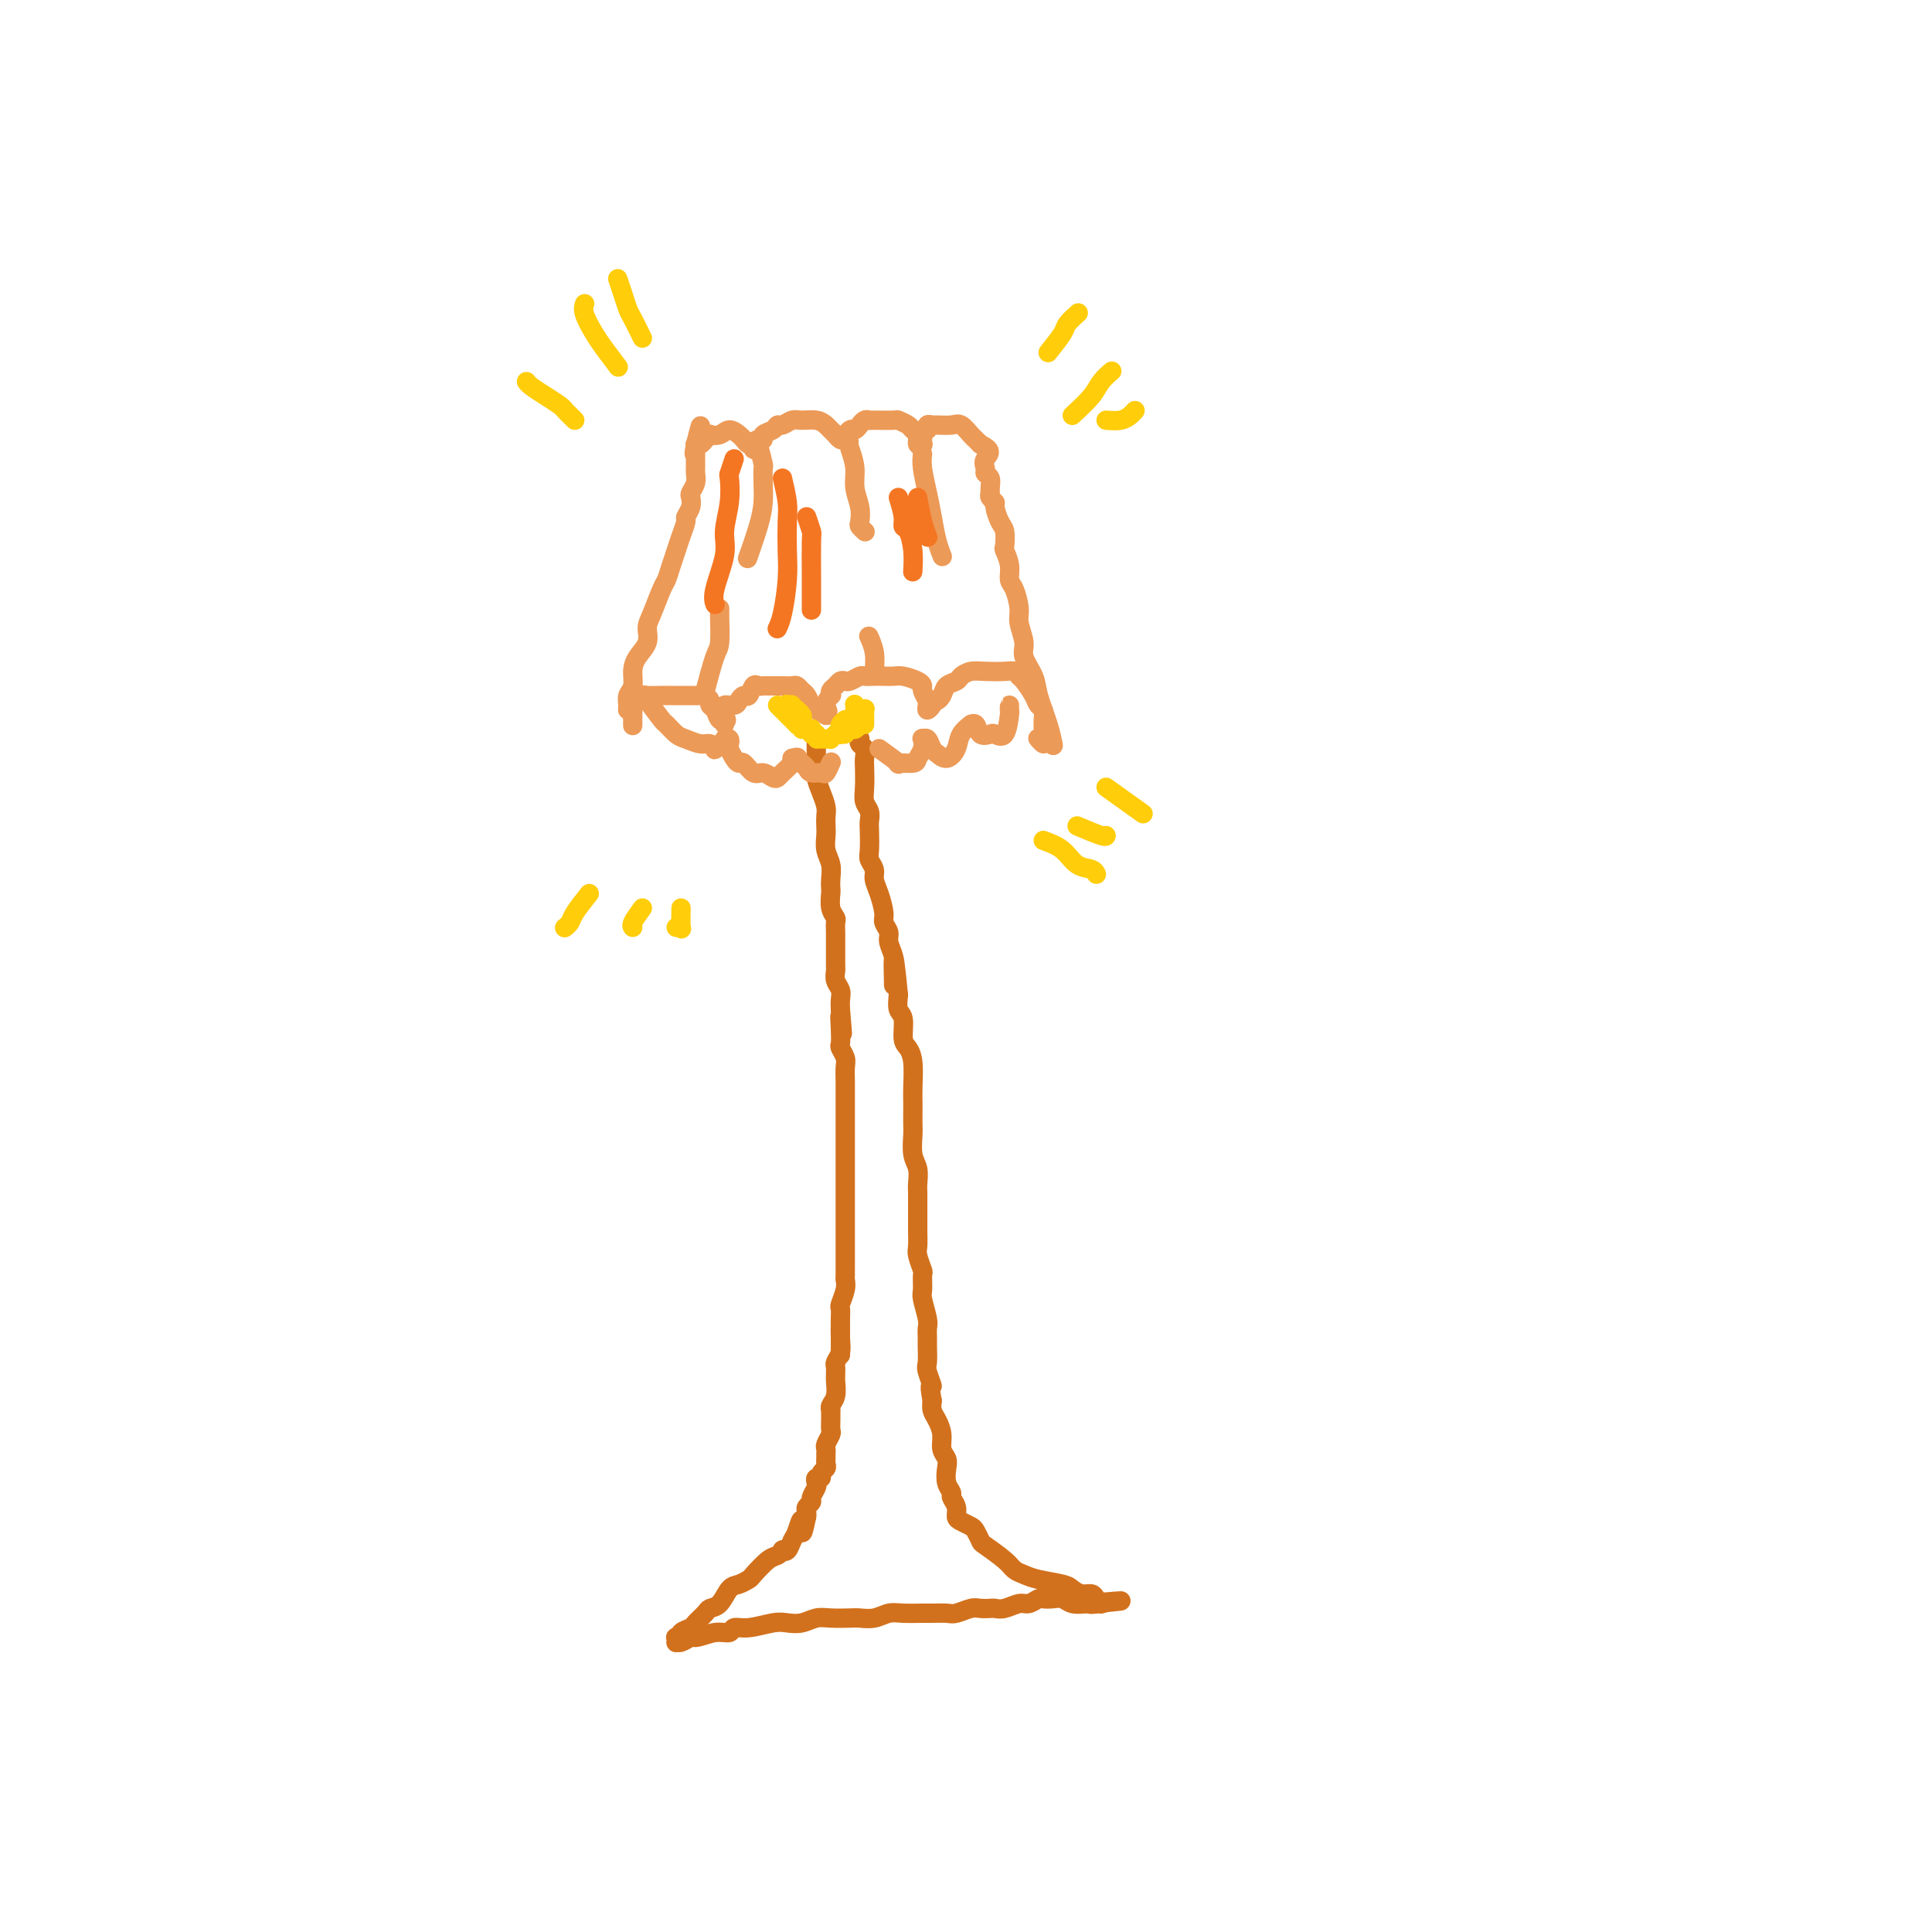 <svg viewBox='0 0 400 400' version='1.1' xmlns='http://www.w3.org/2000/svg' xmlns:xlink='http://www.w3.org/1999/xlink'><g fill='none' stroke='#D2711D' stroke-width='4' stroke-linecap='round' stroke-linejoin='round'><path d='M169,154c-0.000,-0.117 -0.000,-0.235 0,0c0.000,0.235 0.000,0.822 0,1c-0.000,0.178 -0.001,-0.052 0,0c0.001,0.052 0.003,0.387 0,1c-0.003,0.613 -0.011,1.505 0,2c0.011,0.495 0.041,0.594 0,1c-0.041,0.406 -0.155,1.120 0,2c0.155,0.880 0.578,1.926 1,3c0.422,1.074 0.844,2.178 1,3c0.156,0.822 0.046,1.364 0,2c-0.046,0.636 -0.026,1.367 0,2c0.026,0.633 0.060,1.168 0,2c-0.060,0.832 -0.212,1.961 0,3c0.212,1.039 0.788,1.986 1,3c0.212,1.014 0.061,2.093 0,3c-0.061,0.907 -0.030,1.643 0,2c0.030,0.357 0.061,0.337 0,1c-0.061,0.663 -0.212,2.011 0,3c0.212,0.989 0.789,1.619 1,2c0.211,0.381 0.056,0.512 0,1c-0.056,0.488 -0.015,1.334 0,2c0.015,0.666 0.003,1.151 0,2c-0.003,0.849 0.003,2.062 0,3c-0.003,0.938 -0.015,1.602 0,2c0.015,0.398 0.056,0.529 0,1c-0.056,0.471 -0.211,1.281 0,2c0.211,0.719 0.788,1.347 1,2c0.212,0.653 0.061,1.329 0,2c-0.061,0.671 -0.030,1.335 0,2'/><path d='M174,209c0.775,8.886 0.211,3.603 0,2c-0.211,-1.603 -0.071,0.476 0,2c0.071,1.524 0.072,2.495 0,3c-0.072,0.505 -0.215,0.545 0,1c0.215,0.455 0.790,1.325 1,2c0.210,0.675 0.056,1.155 0,2c-0.056,0.845 -0.015,2.055 0,3c0.015,0.945 0.004,1.626 0,2c-0.004,0.374 -0.001,0.442 0,1c0.001,0.558 0.000,1.605 0,2c-0.000,0.395 -0.000,0.138 0,1c0.000,0.862 0.000,2.844 0,4c-0.000,1.156 -0.000,1.488 0,2c0.000,0.512 0.000,1.205 0,2c-0.000,0.795 -0.000,1.693 0,3c0.000,1.307 -0.000,3.023 0,4c0.000,0.977 0.000,1.215 0,2c-0.000,0.785 -0.000,2.116 0,3c0.000,0.884 0.000,1.322 0,2c-0.000,0.678 -0.000,1.598 0,2c0.000,0.402 0.000,0.286 0,1c-0.000,0.714 -0.000,2.257 0,3c0.000,0.743 0.001,0.687 0,1c-0.001,0.313 -0.004,0.995 0,2c0.004,1.005 0.015,2.334 0,3c-0.015,0.666 -0.057,0.668 0,1c0.057,0.332 0.211,0.995 0,2c-0.211,1.005 -0.789,2.352 -1,3c-0.211,0.648 -0.057,0.598 0,1c0.057,0.402 0.016,1.258 0,2c-0.016,0.742 -0.008,1.371 0,2'/><path d='M174,275c0.004,10.417 0.015,3.460 0,1c-0.015,-2.460 -0.057,-0.422 0,1c0.057,1.422 0.211,2.227 0,3c-0.211,0.773 -0.789,1.515 -1,2c-0.211,0.485 -0.056,0.714 0,1c0.056,0.286 0.011,0.629 0,1c-0.011,0.371 0.011,0.769 0,1c-0.011,0.231 -0.056,0.295 0,1c0.056,0.705 0.211,2.051 0,3c-0.211,0.949 -0.789,1.501 -1,2c-0.211,0.499 -0.056,0.945 0,1c0.056,0.055 0.011,-0.280 0,0c-0.011,0.280 0.011,1.174 0,2c-0.011,0.826 -0.056,1.583 0,2c0.056,0.417 0.211,0.493 0,1c-0.211,0.507 -0.789,1.445 -1,2c-0.211,0.555 -0.055,0.726 0,1c0.055,0.274 0.011,0.650 0,1c-0.011,0.350 0.012,0.672 0,1c-0.012,0.328 -0.060,0.661 0,1c0.060,0.339 0.226,0.682 0,1c-0.226,0.318 -0.844,0.609 -1,1c-0.156,0.391 0.150,0.882 0,1c-0.150,0.118 -0.757,-0.137 -1,0c-0.243,0.137 -0.121,0.667 0,1c0.121,0.333 0.243,0.471 0,1c-0.243,0.529 -0.850,1.451 -1,2c-0.150,0.549 0.156,0.724 0,1c-0.156,0.276 -0.773,0.651 -1,1c-0.227,0.349 -0.065,0.671 0,1c0.065,0.329 0.032,0.664 0,1'/><path d='M167,314c-1.262,6.162 -0.916,2.068 -1,1c-0.084,-1.068 -0.596,0.890 -1,2c-0.404,1.110 -0.699,1.373 -1,2c-0.301,0.627 -0.607,1.619 -1,2c-0.393,0.381 -0.872,0.151 -1,0c-0.128,-0.151 0.097,-0.224 0,0c-0.097,0.224 -0.515,0.743 -1,1c-0.485,0.257 -1.036,0.252 -2,1c-0.964,0.748 -2.341,2.249 -3,3c-0.659,0.751 -0.600,0.751 -1,1c-0.400,0.249 -1.258,0.748 -2,1c-0.742,0.252 -1.369,0.256 -2,1c-0.631,0.744 -1.267,2.227 -2,3c-0.733,0.773 -1.563,0.837 -2,1c-0.437,0.163 -0.480,0.426 -1,1c-0.520,0.574 -1.516,1.460 -2,2c-0.484,0.540 -0.455,0.733 -1,1c-0.545,0.267 -1.663,0.606 -2,1c-0.337,0.394 0.106,0.841 0,1c-0.106,0.159 -0.761,0.028 -1,0c-0.239,-0.028 -0.062,0.046 0,0c0.062,-0.046 0.009,-0.212 0,0c-0.009,0.212 0.025,0.803 0,1c-0.025,0.197 -0.110,0.001 0,0c0.110,-0.001 0.414,0.192 1,0c0.586,-0.192 1.453,-0.769 2,-1c0.547,-0.231 0.773,-0.115 1,0'/><path d='M144,339c1.196,-0.089 2.687,-0.812 4,-1c1.313,-0.188 2.448,0.160 3,0c0.552,-0.160 0.521,-0.826 1,-1c0.479,-0.174 1.468,0.146 3,0c1.532,-0.146 3.605,-0.757 5,-1c1.395,-0.243 2.111,-0.118 3,0c0.889,0.118 1.953,0.227 3,0c1.047,-0.227 2.079,-0.792 3,-1c0.921,-0.208 1.730,-0.060 3,0c1.270,0.060 2.999,0.030 4,0c1.001,-0.030 1.273,-0.061 2,0c0.727,0.061 1.909,0.212 3,0c1.091,-0.212 2.092,-0.789 3,-1c0.908,-0.211 1.723,-0.055 3,0c1.277,0.055 3.017,0.011 4,0c0.983,-0.011 1.207,0.011 2,0c0.793,-0.011 2.153,-0.055 3,0c0.847,0.055 1.182,0.211 2,0c0.818,-0.211 2.119,-0.787 3,-1c0.881,-0.213 1.342,-0.061 2,0c0.658,0.061 1.513,0.031 2,0c0.487,-0.031 0.607,-0.065 1,0c0.393,0.065 1.060,0.228 2,0c0.940,-0.228 2.153,-0.845 3,-1c0.847,-0.155 1.329,0.154 2,0c0.671,-0.154 1.530,-0.770 2,-1c0.470,-0.230 0.551,-0.076 1,0c0.449,0.076 1.265,0.072 2,0c0.735,-0.072 1.390,-0.212 2,0c0.610,0.212 1.174,0.775 2,1c0.826,0.225 1.913,0.113 3,0'/><path d='M225,332c12.922,-1.084 4.727,-0.293 2,0c-2.727,0.293 0.013,0.089 1,0c0.987,-0.089 0.220,-0.061 0,0c-0.220,0.061 0.106,0.157 0,0c-0.106,-0.157 -0.644,-0.567 -1,-1c-0.356,-0.433 -0.528,-0.890 -1,-1c-0.472,-0.110 -1.242,0.125 -2,0c-0.758,-0.125 -1.502,-0.610 -2,-1c-0.498,-0.390 -0.750,-0.683 -2,-1c-1.250,-0.317 -3.498,-0.656 -5,-1c-1.502,-0.344 -2.258,-0.693 -3,-1c-0.742,-0.307 -1.470,-0.572 -2,-1c-0.530,-0.428 -0.862,-1.018 -2,-2c-1.138,-0.982 -3.082,-2.357 -4,-3c-0.918,-0.643 -0.810,-0.553 -1,-1c-0.190,-0.447 -0.677,-1.432 -1,-2c-0.323,-0.568 -0.483,-0.719 -1,-1c-0.517,-0.281 -1.391,-0.690 -2,-1c-0.609,-0.310 -0.951,-0.519 -1,-1c-0.049,-0.481 0.197,-1.235 0,-2c-0.197,-0.765 -0.836,-1.542 -1,-2c-0.164,-0.458 0.148,-0.597 0,-1c-0.148,-0.403 -0.757,-1.069 -1,-2c-0.243,-0.931 -0.120,-2.126 0,-3c0.120,-0.874 0.239,-1.427 0,-2c-0.239,-0.573 -0.835,-1.164 -1,-2c-0.165,-0.836 0.100,-1.915 0,-3c-0.100,-1.085 -0.565,-2.177 -1,-3c-0.435,-0.823 -0.838,-1.378 -1,-2c-0.162,-0.622 -0.081,-1.311 0,-2'/><path d='M193,290c-0.867,-4.386 -0.036,-2.852 0,-3c0.036,-0.148 -0.723,-1.980 -1,-3c-0.277,-1.020 -0.073,-1.230 0,-2c0.073,-0.770 0.016,-2.101 0,-3c-0.016,-0.899 0.010,-1.366 0,-2c-0.010,-0.634 -0.055,-1.435 0,-2c0.055,-0.565 0.212,-0.895 0,-2c-0.212,-1.105 -0.793,-2.986 -1,-4c-0.207,-1.014 -0.041,-1.163 0,-2c0.041,-0.837 -0.041,-2.363 0,-3c0.041,-0.637 0.207,-0.384 0,-1c-0.207,-0.616 -0.788,-2.102 -1,-3c-0.212,-0.898 -0.057,-1.207 0,-2c0.057,-0.793 0.015,-2.070 0,-3c-0.015,-0.930 -0.003,-1.512 0,-2c0.003,-0.488 -0.003,-0.881 0,-2c0.003,-1.119 0.015,-2.965 0,-4c-0.015,-1.035 -0.057,-1.259 0,-2c0.057,-0.741 0.211,-1.998 0,-3c-0.211,-1.002 -0.789,-1.749 -1,-3c-0.211,-1.251 -0.057,-3.008 0,-4c0.057,-0.992 0.016,-1.221 0,-2c-0.016,-0.779 -0.007,-2.110 0,-3c0.007,-0.890 0.012,-1.338 0,-2c-0.012,-0.662 -0.041,-1.536 0,-3c0.041,-1.464 0.151,-3.518 0,-5c-0.151,-1.482 -0.563,-2.392 -1,-3c-0.437,-0.608 -0.901,-0.916 -1,-2c-0.099,-1.084 0.166,-2.946 0,-4c-0.166,-1.054 -0.762,-1.301 -1,-2c-0.238,-0.699 -0.119,-1.849 0,-3'/><path d='M186,206c-1.305,-13.590 -1.067,-5.567 -1,-3c0.067,2.567 -0.039,-0.324 0,-2c0.039,-1.676 0.221,-2.138 0,-3c-0.221,-0.862 -0.847,-2.124 -1,-3c-0.153,-0.876 0.165,-1.365 0,-2c-0.165,-0.635 -0.814,-1.416 -1,-2c-0.186,-0.584 0.090,-0.972 0,-2c-0.090,-1.028 -0.546,-2.696 -1,-4c-0.454,-1.304 -0.906,-2.244 -1,-3c-0.094,-0.756 0.171,-1.329 0,-2c-0.171,-0.671 -0.777,-1.440 -1,-2c-0.223,-0.560 -0.064,-0.912 0,-2c0.064,-1.088 0.031,-2.912 0,-4c-0.031,-1.088 -0.061,-1.440 0,-2c0.061,-0.560 0.212,-1.329 0,-2c-0.212,-0.671 -0.788,-1.244 -1,-2c-0.212,-0.756 -0.061,-1.694 0,-3c0.061,-1.306 0.030,-2.981 0,-4c-0.030,-1.019 -0.061,-1.383 0,-2c0.061,-0.617 0.212,-1.486 0,-2c-0.212,-0.514 -0.789,-0.674 -1,-1c-0.211,-0.326 -0.057,-0.819 0,-1c0.057,-0.181 0.016,-0.052 0,0c-0.016,0.052 -0.008,0.026 0,0'/></g>
<g fill='none' stroke='#EC9A57' stroke-width='4' stroke-linecap='round' stroke-linejoin='round'><path d='M131,150c0.000,-0.064 0.000,-0.129 0,0c-0.000,0.129 -0.001,0.451 0,0c0.001,-0.451 0.003,-1.675 0,-2c-0.003,-0.325 -0.011,0.249 0,0c0.011,-0.249 0.043,-1.321 0,-2c-0.043,-0.679 -0.159,-0.967 0,-1c0.159,-0.033 0.595,0.187 1,0c0.405,-0.187 0.780,-0.782 1,-1c0.220,-0.218 0.285,-0.058 1,0c0.715,0.058 2.079,0.016 3,0c0.921,-0.016 1.398,-0.005 2,0c0.602,0.005 1.328,0.004 2,0c0.672,-0.004 1.290,-0.012 2,0c0.710,0.012 1.514,0.043 2,0c0.486,-0.043 0.655,-0.161 1,0c0.345,0.161 0.867,0.602 1,1c0.133,0.398 -0.122,0.752 0,1c0.122,0.248 0.621,0.390 1,1c0.379,0.610 0.638,1.689 1,2c0.362,0.311 0.828,-0.147 1,0c0.172,0.147 0.049,0.899 0,1c-0.049,0.101 -0.025,-0.450 0,-1'/><path d='M150,149c0.766,0.591 0.180,-0.433 0,-1c-0.180,-0.567 0.046,-0.678 0,-1c-0.046,-0.322 -0.363,-0.855 0,-1c0.363,-0.145 1.407,0.097 2,0c0.593,-0.097 0.736,-0.534 1,-1c0.264,-0.466 0.648,-0.962 1,-1c0.352,-0.038 0.672,0.382 1,0c0.328,-0.382 0.665,-1.566 1,-2c0.335,-0.434 0.670,-0.116 1,0c0.330,0.116 0.655,0.031 1,0c0.345,-0.031 0.708,-0.009 1,0c0.292,0.009 0.512,0.006 1,0c0.488,-0.006 1.244,-0.014 2,0c0.756,0.014 1.512,0.049 2,0c0.488,-0.049 0.707,-0.182 1,0c0.293,0.182 0.660,0.679 1,1c0.340,0.321 0.651,0.464 1,1c0.349,0.536 0.734,1.464 1,2c0.266,0.536 0.411,0.681 1,1c0.589,0.319 1.622,0.814 2,1c0.378,0.186 0.101,0.064 0,0c-0.101,-0.064 -0.027,-0.069 0,0c0.027,0.069 0.007,0.211 0,0c-0.007,-0.211 -0.002,-0.775 0,-1c0.002,-0.225 0.001,-0.113 0,0'/><path d='M171,147c0.868,0.672 0.040,-0.148 0,-1c-0.040,-0.852 0.710,-1.734 1,-2c0.290,-0.266 0.119,0.086 0,0c-0.119,-0.086 -0.188,-0.611 0,-1c0.188,-0.389 0.632,-0.644 1,-1c0.368,-0.356 0.661,-0.813 1,-1c0.339,-0.187 0.724,-0.103 1,0c0.276,0.103 0.444,0.224 1,0c0.556,-0.224 1.500,-0.792 2,-1c0.500,-0.208 0.555,-0.057 1,0c0.445,0.057 1.278,0.018 2,0c0.722,-0.018 1.332,-0.016 2,0c0.668,0.016 1.393,0.044 2,0c0.607,-0.044 1.095,-0.162 2,0c0.905,0.162 2.228,0.603 3,1c0.772,0.397 0.992,0.750 1,1c0.008,0.250 -0.195,0.397 0,1c0.195,0.603 0.788,1.661 1,2c0.212,0.339 0.043,-0.042 0,0c-0.043,0.042 0.040,0.506 0,1c-0.040,0.494 -0.203,1.018 0,1c0.203,-0.018 0.772,-0.576 1,-1c0.228,-0.424 0.114,-0.712 0,-1'/><path d='M193,145c0.886,0.501 1.602,-0.248 2,-1c0.398,-0.752 0.479,-1.508 1,-2c0.521,-0.492 1.484,-0.720 2,-1c0.516,-0.280 0.586,-0.612 1,-1c0.414,-0.388 1.172,-0.833 2,-1c0.828,-0.167 1.726,-0.058 3,0c1.274,0.058 2.922,0.063 4,0c1.078,-0.063 1.584,-0.196 2,0c0.416,0.196 0.742,0.720 1,1c0.258,0.280 0.447,0.316 1,1c0.553,0.684 1.469,2.017 2,3c0.531,0.983 0.678,1.614 1,2c0.322,0.386 0.819,0.525 1,1c0.181,0.475 0.045,1.286 0,2c-0.045,0.714 0.002,1.329 0,2c-0.002,0.671 -0.052,1.396 0,2c0.052,0.604 0.206,1.086 0,1c-0.206,-0.086 -0.773,-0.739 -1,-1c-0.227,-0.261 -0.113,-0.131 0,0'/><path d='M131,146c-0.431,0.486 -0.862,0.973 -1,1c-0.138,0.027 0.017,-0.404 0,-1c-0.017,-0.596 -0.207,-1.356 0,-2c0.207,-0.644 0.811,-1.173 1,-2c0.189,-0.827 -0.039,-1.951 0,-3c0.039,-1.049 0.343,-2.022 1,-3c0.657,-0.978 1.668,-1.962 2,-3c0.332,-1.038 -0.013,-2.129 0,-3c0.013,-0.871 0.385,-1.521 1,-3c0.615,-1.479 1.474,-3.788 2,-5c0.526,-1.212 0.719,-1.326 1,-2c0.281,-0.674 0.649,-1.906 1,-3c0.351,-1.094 0.686,-2.050 1,-3c0.314,-0.950 0.606,-1.894 1,-3c0.394,-1.106 0.889,-2.376 1,-3c0.111,-0.624 -0.163,-0.604 0,-1c0.163,-0.396 0.762,-1.209 1,-2c0.238,-0.791 0.116,-1.559 0,-2c-0.116,-0.441 -0.227,-0.556 0,-1c0.227,-0.444 0.793,-1.218 1,-2c0.207,-0.782 0.055,-1.571 0,-2c-0.055,-0.429 -0.015,-0.496 0,-1c0.015,-0.504 0.004,-1.444 0,-2c-0.004,-0.556 -0.001,-0.727 0,-1c0.001,-0.273 0.000,-0.650 0,-1c-0.000,-0.350 -0.000,-0.675 0,-1'/><path d='M144,92c2.012,-8.066 0.542,-1.232 0,1c-0.542,2.232 -0.157,-0.137 0,-1c0.157,-0.863 0.085,-0.221 0,0c-0.085,0.221 -0.182,0.020 0,0c0.182,-0.020 0.643,0.139 1,0c0.357,-0.139 0.609,-0.578 1,-1c0.391,-0.422 0.920,-0.828 1,-1c0.080,-0.172 -0.291,-0.110 0,0c0.291,0.110 1.244,0.268 2,0c0.756,-0.268 1.317,-0.961 2,-1c0.683,-0.039 1.490,0.577 2,1c0.510,0.423 0.725,0.652 1,1c0.275,0.348 0.610,0.815 1,1c0.390,0.185 0.836,0.088 1,0c0.164,-0.088 0.047,-0.168 0,0c-0.047,0.168 -0.023,0.584 0,1'/><path d='M156,93c0.731,0.457 0.059,-0.402 0,-1c-0.059,-0.598 0.495,-0.935 1,-1c0.505,-0.065 0.960,0.141 1,0c0.040,-0.141 -0.337,-0.630 0,-1c0.337,-0.370 1.388,-0.621 2,-1c0.612,-0.379 0.786,-0.887 1,-1c0.214,-0.113 0.467,0.169 1,0c0.533,-0.169 1.347,-0.788 2,-1c0.653,-0.212 1.145,-0.015 2,0c0.855,0.015 2.075,-0.150 3,0c0.925,0.150 1.557,0.615 2,1c0.443,0.385 0.696,0.691 1,1c0.304,0.309 0.659,0.622 1,1c0.341,0.378 0.669,0.822 1,1c0.331,0.178 0.666,0.089 1,0'/><path d='M175,91c1.653,0.745 0.284,0.607 0,0c-0.284,-0.607 0.515,-1.683 1,-2c0.485,-0.317 0.656,0.125 1,0c0.344,-0.125 0.863,-0.818 1,-1c0.137,-0.182 -0.106,0.148 0,0c0.106,-0.148 0.563,-0.772 1,-1c0.437,-0.228 0.856,-0.058 1,0c0.144,0.058 0.013,0.005 1,0c0.987,-0.005 3.092,0.039 4,0c0.908,-0.039 0.621,-0.161 1,0c0.379,0.161 1.426,0.603 2,1c0.574,0.397 0.676,0.748 1,1c0.324,0.252 0.871,0.404 1,1c0.129,0.596 -0.161,1.635 0,2c0.161,0.365 0.774,0.055 1,0c0.226,-0.055 0.065,0.144 0,0c-0.065,-0.144 -0.032,-0.631 0,-1c0.032,-0.369 0.065,-0.621 0,-1c-0.065,-0.379 -0.226,-0.886 0,-1c0.226,-0.114 0.841,0.166 1,0c0.159,-0.166 -0.137,-0.778 0,-1c0.137,-0.222 0.709,-0.053 1,0c0.291,0.053 0.302,-0.011 1,0c0.698,0.011 2.085,0.097 3,0c0.915,-0.097 1.359,-0.376 2,0c0.641,0.376 1.480,1.409 2,2c0.520,0.591 0.720,0.740 1,1c0.280,0.260 0.640,0.630 1,1'/><path d='M203,92c3.007,1.346 1.524,2.210 1,3c-0.524,0.790 -0.087,1.507 0,2c0.087,0.493 -0.174,0.762 0,1c0.174,0.238 0.783,0.446 1,1c0.217,0.554 0.043,1.456 0,2c-0.043,0.544 0.044,0.730 0,1c-0.044,0.270 -0.218,0.623 0,1c0.218,0.377 0.829,0.777 1,1c0.171,0.223 -0.099,0.268 0,1c0.099,0.732 0.566,2.152 1,3c0.434,0.848 0.833,1.123 1,2c0.167,0.877 0.100,2.354 0,3c-0.100,0.646 -0.233,0.459 0,1c0.233,0.541 0.832,1.809 1,3c0.168,1.191 -0.094,2.304 0,3c0.094,0.696 0.545,0.975 1,2c0.455,1.025 0.913,2.795 1,4c0.087,1.205 -0.199,1.846 0,3c0.199,1.154 0.883,2.822 1,4c0.117,1.178 -0.333,1.868 0,3c0.333,1.132 1.448,2.707 2,4c0.552,1.293 0.540,2.305 1,4c0.460,1.695 1.393,4.072 2,6c0.607,1.928 0.888,3.408 1,4c0.112,0.592 0.056,0.296 0,0'/><path d='M157,92c0.422,1.643 0.843,3.287 1,4c0.157,0.713 0.049,0.497 0,1c-0.049,0.503 -0.038,1.726 0,3c0.038,1.274 0.103,2.599 0,4c-0.103,1.401 -0.374,2.877 -1,5c-0.626,2.123 -1.607,4.892 -2,6c-0.393,1.108 -0.196,0.554 0,0'/><path d='M176,93c0.452,1.336 0.905,2.672 1,4c0.095,1.328 -0.167,2.647 0,4c0.167,1.353 0.763,2.741 1,4c0.237,1.259 0.115,2.389 0,3c-0.115,0.611 -0.223,0.703 0,1c0.223,0.297 0.778,0.799 1,1c0.222,0.201 0.111,0.100 0,0'/><path d='M191,94c-0.089,0.819 -0.178,1.638 0,3c0.178,1.362 0.622,3.265 1,5c0.378,1.735 0.689,3.300 1,5c0.311,1.700 0.622,3.535 1,5c0.378,1.465 0.822,2.562 1,3c0.178,0.438 0.089,0.219 0,0'/><path d='M146,143c0.732,-2.754 1.464,-5.509 2,-7c0.536,-1.491 0.876,-1.719 1,-3c0.124,-1.281 0.033,-3.614 0,-5c-0.033,-1.386 -0.010,-1.825 0,-2c0.010,-0.175 0.005,-0.088 0,0'/><path d='M181,139c0.111,-1.356 0.222,-2.711 0,-4c-0.222,-1.289 -0.778,-2.511 -1,-3c-0.222,-0.489 -0.111,-0.244 0,0'/><path d='M134,145c1.205,1.632 2.409,3.264 3,4c0.591,0.736 0.567,0.574 1,1c0.433,0.426 1.321,1.438 2,2c0.679,0.562 1.148,0.673 2,1c0.852,0.327 2.087,0.868 3,1c0.913,0.132 1.502,-0.146 2,0c0.498,0.146 0.903,0.715 1,1c0.097,0.285 -0.114,0.286 0,0c0.114,-0.286 0.552,-0.857 1,-1c0.448,-0.143 0.905,0.143 1,0c0.095,-0.143 -0.171,-0.716 0,-1c0.171,-0.284 0.781,-0.280 1,0c0.219,0.280 0.048,0.836 0,1c-0.048,0.164 0.028,-0.063 0,0c-0.028,0.063 -0.159,0.417 0,1c0.159,0.583 0.609,1.395 1,2c0.391,0.605 0.724,1.003 1,1c0.276,-0.003 0.494,-0.407 1,0c0.506,0.407 1.300,1.624 2,2c0.700,0.376 1.305,-0.088 2,0c0.695,0.088 1.479,0.728 2,1c0.521,0.272 0.779,0.176 1,0c0.221,-0.176 0.406,-0.432 1,-1c0.594,-0.568 1.598,-1.448 2,-2c0.402,-0.552 0.201,-0.776 0,-1'/><path d='M164,157c1.477,-0.451 1.168,-0.078 1,0c-0.168,0.078 -0.196,-0.137 0,0c0.196,0.137 0.616,0.627 1,1c0.384,0.373 0.734,0.628 1,1c0.266,0.372 0.450,0.859 1,1c0.550,0.141 1.467,-0.065 2,0c0.533,0.065 0.682,0.402 1,0c0.318,-0.402 0.805,-1.543 1,-2c0.195,-0.457 0.097,-0.228 0,0'/><path d='M182,155c1.776,1.273 3.551,2.546 4,3c0.449,0.454 -0.430,0.090 0,0c0.430,-0.090 2.167,0.096 3,0c0.833,-0.096 0.762,-0.472 1,-1c0.238,-0.528 0.785,-1.206 1,-2c0.215,-0.794 0.098,-1.703 0,-2c-0.098,-0.297 -0.178,0.016 0,0c0.178,-0.016 0.615,-0.363 1,0c0.385,0.363 0.718,1.437 1,2c0.282,0.563 0.514,0.616 1,1c0.486,0.384 1.225,1.098 2,1c0.775,-0.098 1.584,-1.009 2,-2c0.416,-0.991 0.439,-2.062 1,-3c0.561,-0.938 1.660,-1.743 2,-2c0.340,-0.257 -0.079,0.035 0,0c0.079,-0.035 0.655,-0.398 1,0c0.345,0.398 0.460,1.556 1,2c0.540,0.444 1.504,0.173 2,0c0.496,-0.173 0.525,-0.247 1,0c0.475,0.247 1.395,0.816 2,0c0.605,-0.816 0.894,-3.017 1,-4c0.106,-0.983 0.028,-0.748 0,-1c-0.028,-0.252 -0.008,-0.991 0,-1c0.008,-0.009 0.002,0.712 0,1c-0.002,0.288 -0.001,0.144 0,0'/></g>
<g fill='none' stroke='#FFCD0A' stroke-width='4' stroke-linecap='round' stroke-linejoin='round'><path d='M161,146c1.152,1.152 2.305,2.303 3,3c0.695,0.697 0.933,0.939 1,1c0.067,0.061 -0.038,-0.060 0,0c0.038,0.060 0.220,0.302 0,0c-0.220,-0.302 -0.840,-1.146 -1,-2c-0.160,-0.854 0.142,-1.718 0,-2c-0.142,-0.282 -0.728,0.018 -1,0c-0.272,-0.018 -0.231,-0.354 0,0c0.231,0.354 0.650,1.397 1,2c0.350,0.603 0.630,0.765 1,1c0.370,0.235 0.831,0.543 1,1c0.169,0.457 0.046,1.062 0,1c-0.046,-0.062 -0.016,-0.791 0,-1c0.016,-0.209 0.019,0.101 0,0c-0.019,-0.101 -0.058,-0.614 0,-1c0.058,-0.386 0.215,-0.647 0,-1c-0.215,-0.353 -0.801,-0.799 -1,-1c-0.199,-0.201 -0.011,-0.159 0,0c0.011,0.159 -0.154,0.434 0,1c0.154,0.566 0.629,1.423 1,2c0.371,0.577 0.638,0.873 1,1c0.362,0.127 0.819,0.086 1,0c0.181,-0.086 0.087,-0.215 0,0c-0.087,0.215 -0.168,0.776 0,1c0.168,0.224 0.584,0.112 1,0'/><path d='M169,152c1.133,1.154 -0.033,1.038 0,1c0.033,-0.038 1.267,0.001 2,0c0.733,-0.001 0.966,-0.041 1,0c0.034,0.041 -0.130,0.164 0,0c0.130,-0.164 0.553,-0.616 1,-1c0.447,-0.384 0.919,-0.701 1,-1c0.081,-0.299 -0.227,-0.578 0,-1c0.227,-0.422 0.989,-0.985 1,-1c0.011,-0.015 -0.730,0.518 -1,1c-0.270,0.482 -0.068,0.914 0,1c0.068,0.086 0.002,-0.174 0,0c-0.002,0.174 0.060,0.784 0,1c-0.060,0.216 -0.240,0.040 0,0c0.240,-0.040 0.902,0.055 1,0c0.098,-0.055 -0.366,-0.260 0,-1c0.366,-0.740 1.562,-2.014 2,-3c0.438,-0.986 0.118,-1.684 0,-2c-0.118,-0.316 -0.033,-0.252 0,0c0.033,0.252 0.013,0.691 0,1c-0.013,0.309 -0.019,0.487 0,1c0.019,0.513 0.061,1.360 0,2c-0.061,0.640 -0.227,1.074 0,1c0.227,-0.074 0.845,-0.656 1,-1c0.155,-0.344 -0.155,-0.448 0,-1c0.155,-0.552 0.774,-1.550 1,-2c0.226,-0.450 0.061,-0.352 0,0c-0.061,0.352 -0.016,0.959 0,1c0.016,0.041 0.004,-0.484 0,0c-0.004,0.484 -0.001,1.976 0,2c0.001,0.024 0.000,-1.422 0,-2c-0.000,-0.578 -0.000,-0.289 0,0'/><path d='M119,87c-0.321,-0.327 -0.643,-0.655 -1,-1c-0.357,-0.345 -0.751,-0.709 -1,-1c-0.249,-0.291 -0.354,-0.509 -1,-1c-0.646,-0.491 -1.833,-1.255 -3,-2c-1.167,-0.745 -2.314,-1.470 -3,-2c-0.686,-0.530 -0.910,-0.866 -1,-1c-0.090,-0.134 -0.045,-0.067 0,0'/><path d='M128,76c-1.102,-1.456 -2.204,-2.912 -3,-4c-0.796,-1.088 -1.285,-1.807 -2,-3c-0.715,-1.193 -1.654,-2.860 -2,-4c-0.346,-1.140 -0.099,-1.754 0,-2c0.099,-0.246 0.049,-0.123 0,0'/><path d='M133,70c-0.754,-1.531 -1.509,-3.062 -2,-4c-0.491,-0.938 -0.719,-1.282 -1,-2c-0.281,-0.718 -0.614,-1.809 -1,-3c-0.386,-1.191 -0.825,-2.483 -1,-3c-0.175,-0.517 -0.088,-0.258 0,0'/><path d='M217,73c1.214,-1.524 2.429,-3.048 3,-4c0.571,-0.952 0.500,-1.333 1,-2c0.500,-0.667 1.571,-1.619 2,-2c0.429,-0.381 0.214,-0.190 0,0'/><path d='M222,86c1.524,-1.411 3.048,-2.821 4,-4c0.952,-1.179 1.333,-2.125 2,-3c0.667,-0.875 1.619,-1.679 2,-2c0.381,-0.321 0.190,-0.161 0,0'/><path d='M229,87c1.071,0.083 2.143,0.167 3,0c0.857,-0.167 1.500,-0.583 2,-1c0.500,-0.417 0.857,-0.833 1,-1c0.143,-0.167 0.071,-0.083 0,0'/><path d='M122,185c-1.185,1.494 -2.369,2.988 -3,4c-0.631,1.012 -0.708,1.542 -1,2c-0.292,0.458 -0.798,0.845 -1,1c-0.202,0.155 -0.101,0.077 0,0'/><path d='M133,188c-0.845,1.155 -1.690,2.310 -2,3c-0.310,0.690 -0.083,0.917 0,1c0.083,0.083 0.024,0.024 0,0c-0.024,-0.024 -0.012,-0.012 0,0'/><path d='M141,188c-0.030,1.690 -0.060,3.381 0,4c0.060,0.619 0.208,0.167 0,0c-0.208,-0.167 -0.774,-0.048 -1,0c-0.226,0.048 -0.113,0.024 0,0'/><path d='M216,174c1.434,0.528 2.868,1.056 4,2c1.132,0.944 1.963,2.305 3,3c1.037,0.695 2.279,0.726 3,1c0.721,0.274 0.920,0.793 1,1c0.080,0.207 0.040,0.104 0,0'/><path d='M223,171c2.000,0.844 4.000,1.689 5,2c1.000,0.311 1.000,0.089 1,0c0.000,-0.089 0.000,-0.044 0,0'/><path d='M229,163c2.917,2.083 5.833,4.167 7,5c1.167,0.833 0.583,0.417 0,0'/></g>
<g fill='none' stroke='#F47623' stroke-width='4' stroke-linecap='round' stroke-linejoin='round'><path d='M152,95c-0.413,1.265 -0.827,2.530 -1,3c-0.173,0.470 -0.107,0.146 0,1c0.107,0.854 0.253,2.888 0,5c-0.253,2.112 -0.905,4.304 -1,6c-0.095,1.696 0.366,2.898 0,5c-0.366,2.102 -1.560,5.104 -2,7c-0.440,1.896 -0.126,2.684 0,3c0.126,0.316 0.063,0.158 0,0'/><path d='M162,99c0.421,1.807 0.842,3.614 1,5c0.158,1.386 0.053,2.351 0,4c-0.053,1.649 -0.053,3.983 0,6c0.053,2.017 0.158,3.716 0,6c-0.158,2.284 -0.581,5.153 -1,7c-0.419,1.847 -0.834,2.670 -1,3c-0.166,0.330 -0.083,0.165 0,0'/><path d='M167,107c0.423,1.228 0.845,2.456 1,3c0.155,0.544 0.041,0.406 0,2c-0.041,1.594 -0.011,4.922 0,7c0.011,2.078 0.003,2.906 0,4c-0.003,1.094 -0.001,2.456 0,3c0.001,0.544 0.000,0.272 0,0'/><path d='M186,103c0.445,1.471 0.890,2.941 1,4c0.110,1.059 -0.114,1.706 0,2c0.114,0.294 0.567,0.233 1,1c0.433,0.767 0.847,2.360 1,4c0.153,1.640 0.044,3.326 0,4c-0.044,0.674 -0.022,0.337 0,0'/><path d='M190,103c0.311,1.778 0.622,3.556 1,5c0.378,1.444 0.822,2.556 1,3c0.178,0.444 0.089,0.222 0,0'/></g>
</svg>